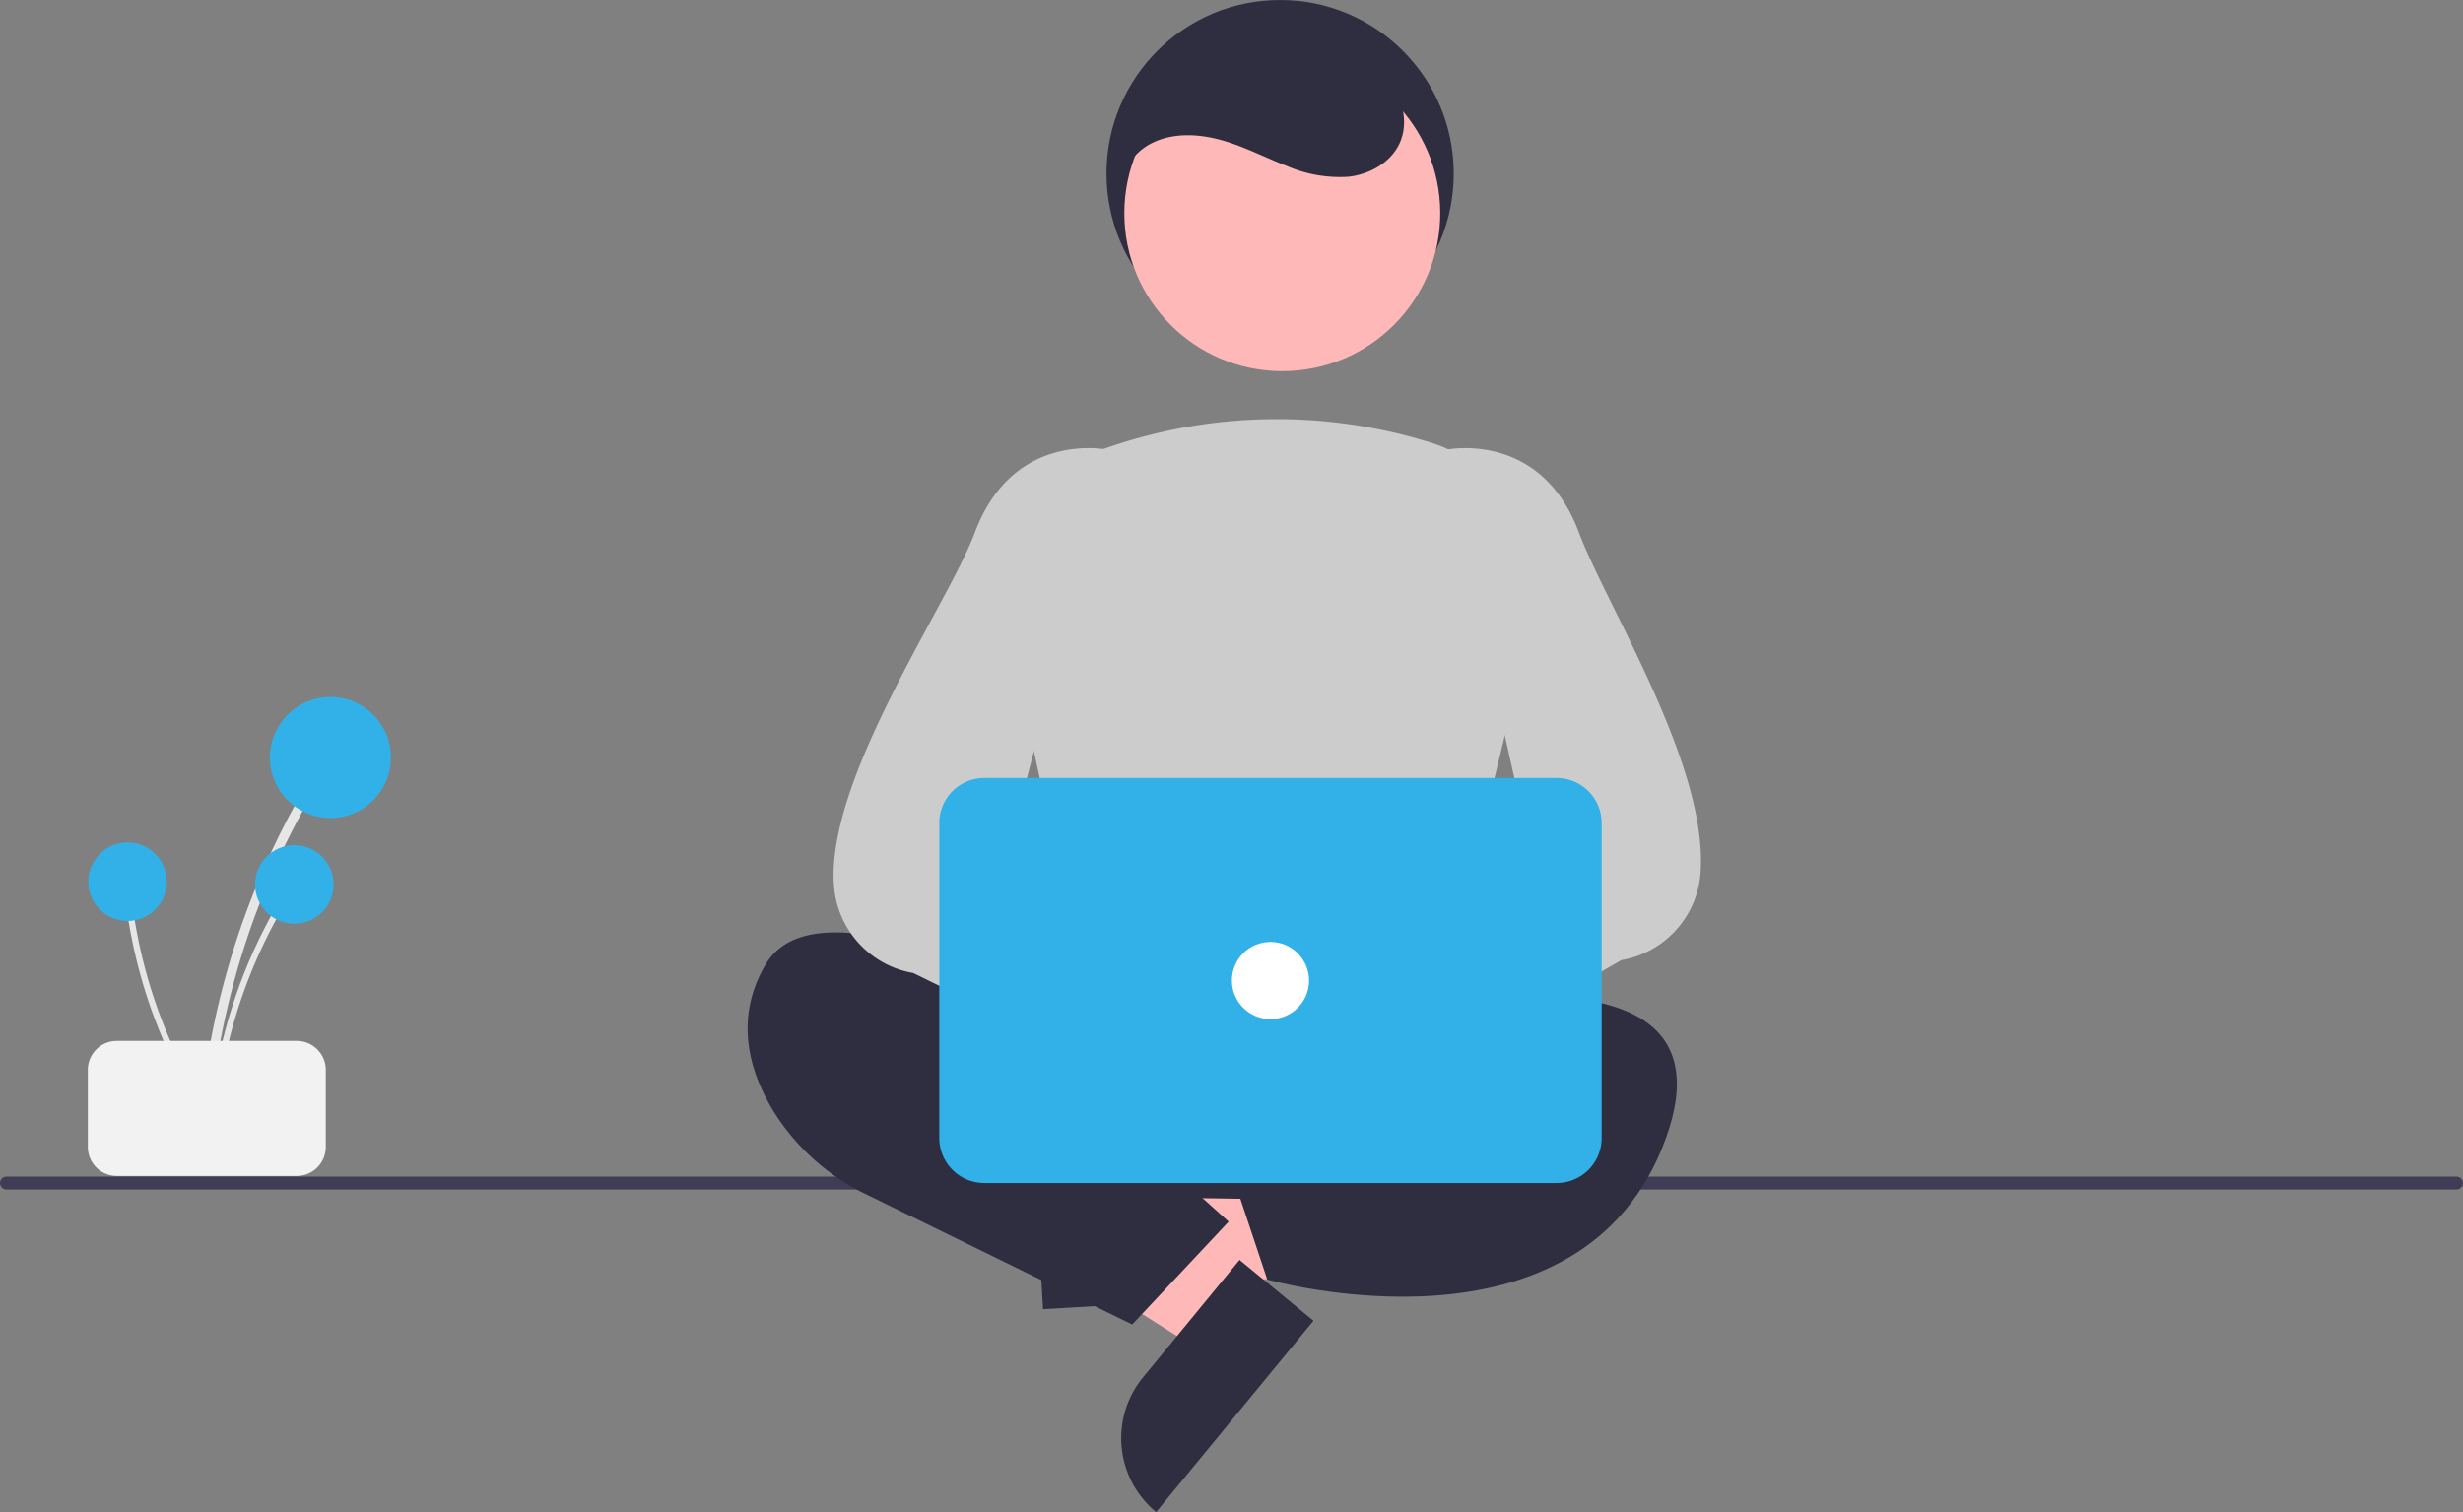 <?xml version="1.0" encoding="UTF-8" standalone="no"?>
<svg
   data-name="Layer 1"
   width="383"
   height="235.179"
   viewBox="0 0 383 235.179"
   version="1.1"
   id="svg170"
   sodipodi:docname="undraw_freelancer_re_irh4.svg"
   inkscape:version="1.1.1 (3bf5ae0d25, 2021-09-20)"
   xmlns:inkscape="http://www.inkscape.org/namespaces/inkscape"
   xmlns:sodipodi="http://sodipodi.sourceforge.net/DTD/sodipodi-0.dtd"
   xmlns="http://www.w3.org/2000/svg"
   xmlns:svg="http://www.w3.org/2000/svg">
  <rect x="0" y="0" width="383" height="235.179" fill="#808080" stroke="none"/>
  <defs
     id="defs174" />
  <sodipodi:namedview
     id="namedview172"
     pagecolor="#ffffff"
     bordercolor="#666666"
     borderopacity="1.0"
     inkscape:pageshadow="2"
     inkscape:pageopacity="0.0"
     inkscape:pagecheckerboard="0"
     showgrid="false"
     borderlayer="false"
     lock-margins="false"
     fit-margin-top="0"
     fit-margin-left="0"
     fit-margin-right="0"
     fit-margin-bottom="0"
     inkscape:zoom="0.99594008"
     inkscape:cx="205.33364"
     inkscape:cy="8.53465"
     inkscape:window-width="1920"
     inkscape:window-height="1009"
     inkscape:window-x="1912"
     inkscape:window-y="-8"
     inkscape:window-maximized="1"
     inkscape:current-layer="svg170" />
  <g
     id="g1336"
     transform="translate(-137.558,-100.182)">
    <path
       d="m 519.558,285.182 h -381 a 1,1 0 0 1 0,-2 h 381 a 1,1 0 0 1 0,2 z"
       fill="#3f3d56"
       id="path114" />
    <circle
       cx="336.618"
       cy="127.182"
       r="27"
       fill="#2f2e41"
       id="circle116" />
    <polygon
       points="220.612,376.067 173.405,378.826 172.69,366.588 219.556,358.003 "
       fill="#ffb8b8"
       id="polygon118"
       transform="translate(137.558,-78.318)" />
    <path
       d="m 313.234,279.323 1.38,23.604 -14.861,0.869 -2.248,-38.465 v 0 a 14.887,14.887 0 0 1 15.73,13.993 z"
       fill="#2f2e41"
       id="path120" />
    <polygon
       points="157.257,348.688 193.789,378.714 186.004,388.185 145.768,362.666 "
       fill="#ffb8b8"
       id="polygon122"
       transform="translate(137.558,-78.318)" />
    <path
       d="m 315.296,314.408 15.013,-18.266 11.501,9.453 -24.466,29.766 v 0 a 14.887,14.887 0 0 1 -2.048,-20.953 z"
       fill="#2f2e41"
       id="path124" />
    <path
       d="m 308.945,256.352 -5.32,25.079 a 4,4 0 0 0 3.848,4.83 l 52.298,0.844 a 4,4 0 0 0 4.004,-4.695 l -4.575,-25.922 a 4,4 0 0 0 -3.939,-3.305 h -42.404 a 4,4 0 0 0 -3.913,3.17 z"
       fill="#2f2e41"
       id="path126" />
    <path
       d="m 317.618,265.182 c 0,0 -51,-32 -61,-15 -5,8.5 -2.5,16.75 1.25,22.875 a 34.631,34.631 0 0 0 14.402,12.891 l 41.347,20.234 15,-16 -10,-9 z"
       fill="#2f2e41"
       id="path128" />
    <path
       d="m 343.618,260.182 c 0,0 66,-19 53,17 -13,36 -62,22 -62,22 l -5,-15 17,-12 z"
       fill="#2f2e41"
       id="path130" />
    <circle
       cx="336.956"
       cy="133.347"
       r="24.561"
       fill="#ffb8b8"
       id="circle132" />
    <path
       d="m 338.243,264.151 a 131.994,131.994 0 0 1 -30.257,-3.986 l -0.292,-0.08 -13.706,-63.045 a 23.225,23.225 0 0 1 14.933,-26.943 80.46,80.46 0 0 1 51.3,-1.024 h 2.4e-4 a 23.47,23.47 0 0 1 15.635,27.765 l -15.308,63.195 -0.216,0.103 c -6.362,3.014 -14.317,4.017 -22.089,4.017 z"
       fill="#cccccc"
       id="path134" />
    <path
       d="m 319.833,269.048 a 10.056,10.056 0 0 1 14.475,-5.312 l 26.987,-23.425 2.442,18.408 -26.001,19.422 a 10.11,10.11 0 0 1 -17.902,-9.094 z"
       fill="#ffb8b8"
       id="path136" />
    <path
       d="m 345.571,274.158 a 4.534,4.534 0 0 1 -1.296,-0.19 4.453,4.453 0 0 1 -2.962,-2.816 l -3.257,-9.229 a 4.472,4.472 0 0 1 1.302,-4.902 l 36.769,-22.074 -14.494,-64.661 0.369,-0.089 c 0.15,-0.037 15,-3.417 21.086,12.811 4.261,11.365 20.031,36.077 18.919,52.776 a 14.885,14.885 0 0 1 -12.322,13.728 l -41.388,23.713 a 4.456,4.456 0 0 1 -2.724,0.935 z"
       fill="#cccccc"
       id="path138" />
    <path
       d="m 349.695,266.855 a 10.056,10.056 0 0 0 -14.475,-5.312 l -26.986,-23.425 -2.442,18.408 26.001,19.422 a 10.11,10.11 0 0 0 17.902,-9.094 z"
       fill="#ffb8b8"
       id="path140" />
    <path
       d="m 326.664,274.158 a 4.456,4.456 0 0 1 -2.724,-0.935 l -44.388,-21.713 a 14.885,14.885 0 0 1 -12.322,-13.728 c -1.113,-16.699 17.657,-43.411 21.919,-54.776 6.085,-16.228 20.936,-12.849 21.086,-12.811 l 0.369,0.089 -17.494,66.661 39.769,20.074 a 4.472,4.472 0 0 1 1.302,4.902 l -3.257,9.229 a 4.453,4.453 0 0 1 -2.962,2.816 4.535,4.535 0 0 1 -1.296,0.19 z"
       fill="#cccccc"
       id="path142" />
    <path
       d="m 379.618,284.182 h -89 a 7.008,7.008 0 0 1 -7,-7 v -49 a 7.008,7.008 0 0 1 7,-7 h 89 a 7.008,7.008 0 0 1 7,7 v 49 a 7.008,7.008 0 0 1 -7,7 z"
       fill="#31b1e7"
       id="path144" />
    <circle
       cx="335.118"
       cy="252.682"
       r="6"
       fill="#ffffff"
       id="circle146" />
    <path
       d="m 312.149,132.348 c -1.456,-3.692 0.933,-8.092 4.476,-9.881 3.543,-1.789 7.818,-1.448 11.608,-0.27 3.185,0.991 6.17,2.526 9.277,3.738 a 20.762,20.762 0 0 0 9.753,1.737 c 3.314,-0.374 6.613,-2.233 7.969,-5.28 1.406,-3.159 0.45,-7.013 -1.715,-9.709 a 18.799,18.799 0 0 0 -8.612,-5.535 c -7.308,-2.574 -15.748,-2.65 -22.532,1.093 -6.784,3.742 -11.394,11.71 -9.992,19.33"
       fill="#2f2e41"
       id="path148" />
    <path
       d="m 170.221,273.5 a 122.042,122.042 0 0 1 10.101,-38.517 q 2.28,-5.092 5.018,-9.961 a 0.744,0.744 0 0 0 -1.284,-0.75 123.728,123.728 0 0 0 -13.768,37.982 q -1.034,5.584 -1.554,11.246 c -0.088,0.952 1.399,0.946 1.486,0 z"
       fill="#e6e6e6"
       id="path150" />
    <circle
       cx="188.94"
       cy="217.992"
       r="9.414"
       fill="#31b1e7"
       id="circle152" />
    <path
       d="m 171.184,273.751 a 79.174,79.174 0 0 1 6.553,-24.988 q 1.479,-3.304 3.255,-6.462 a 0.483,0.483 0 0 0 -0.833,-0.487 80.269,80.269 0 0 0 -8.932,24.641 q -0.671,3.622 -1.008,7.296 c -0.057,0.618 0.908,0.614 0.964,0 z"
       fill="#e6e6e6"
       id="path154" />
    <circle
       cx="183.328"
       cy="237.74"
       r="6.108"
       fill="#31b1e7"
       id="circle156" />
    <path
       d="m 169.967,273.174 a 79.174,79.174 0 0 1 -10.202,-23.733 q -0.866,-3.515 -1.408,-7.097 a 0.483,0.483 0 0 0 -0.956,0.128 80.268,80.268 0 0 0 8.113,24.922 q 1.699,3.269 3.693,6.373 c 0.335,0.522 1.093,-0.074 0.76,-0.593 z"
       fill="#e6e6e6"
       id="path158" />
    <circle
       cx="157.393"
       cy="237.311"
       r="6.108"
       fill="#31b1e7"
       id="circle160" />
    <path
       d="m 151.217,278.578 v -12 a 4.505,4.505 0 0 1 4.5,-4.5 h 28 a 4.505,4.505 0 0 1 4.5,4.5 v 12 a 4.505,4.505 0 0 1 -4.5,4.5 h -28 a 4.505,4.505 0 0 1 -4.5,-4.5 z"
       fill="#f2f2f2"
       style="isolation:isolate"
       id="path162" />
  </g>
</svg>
